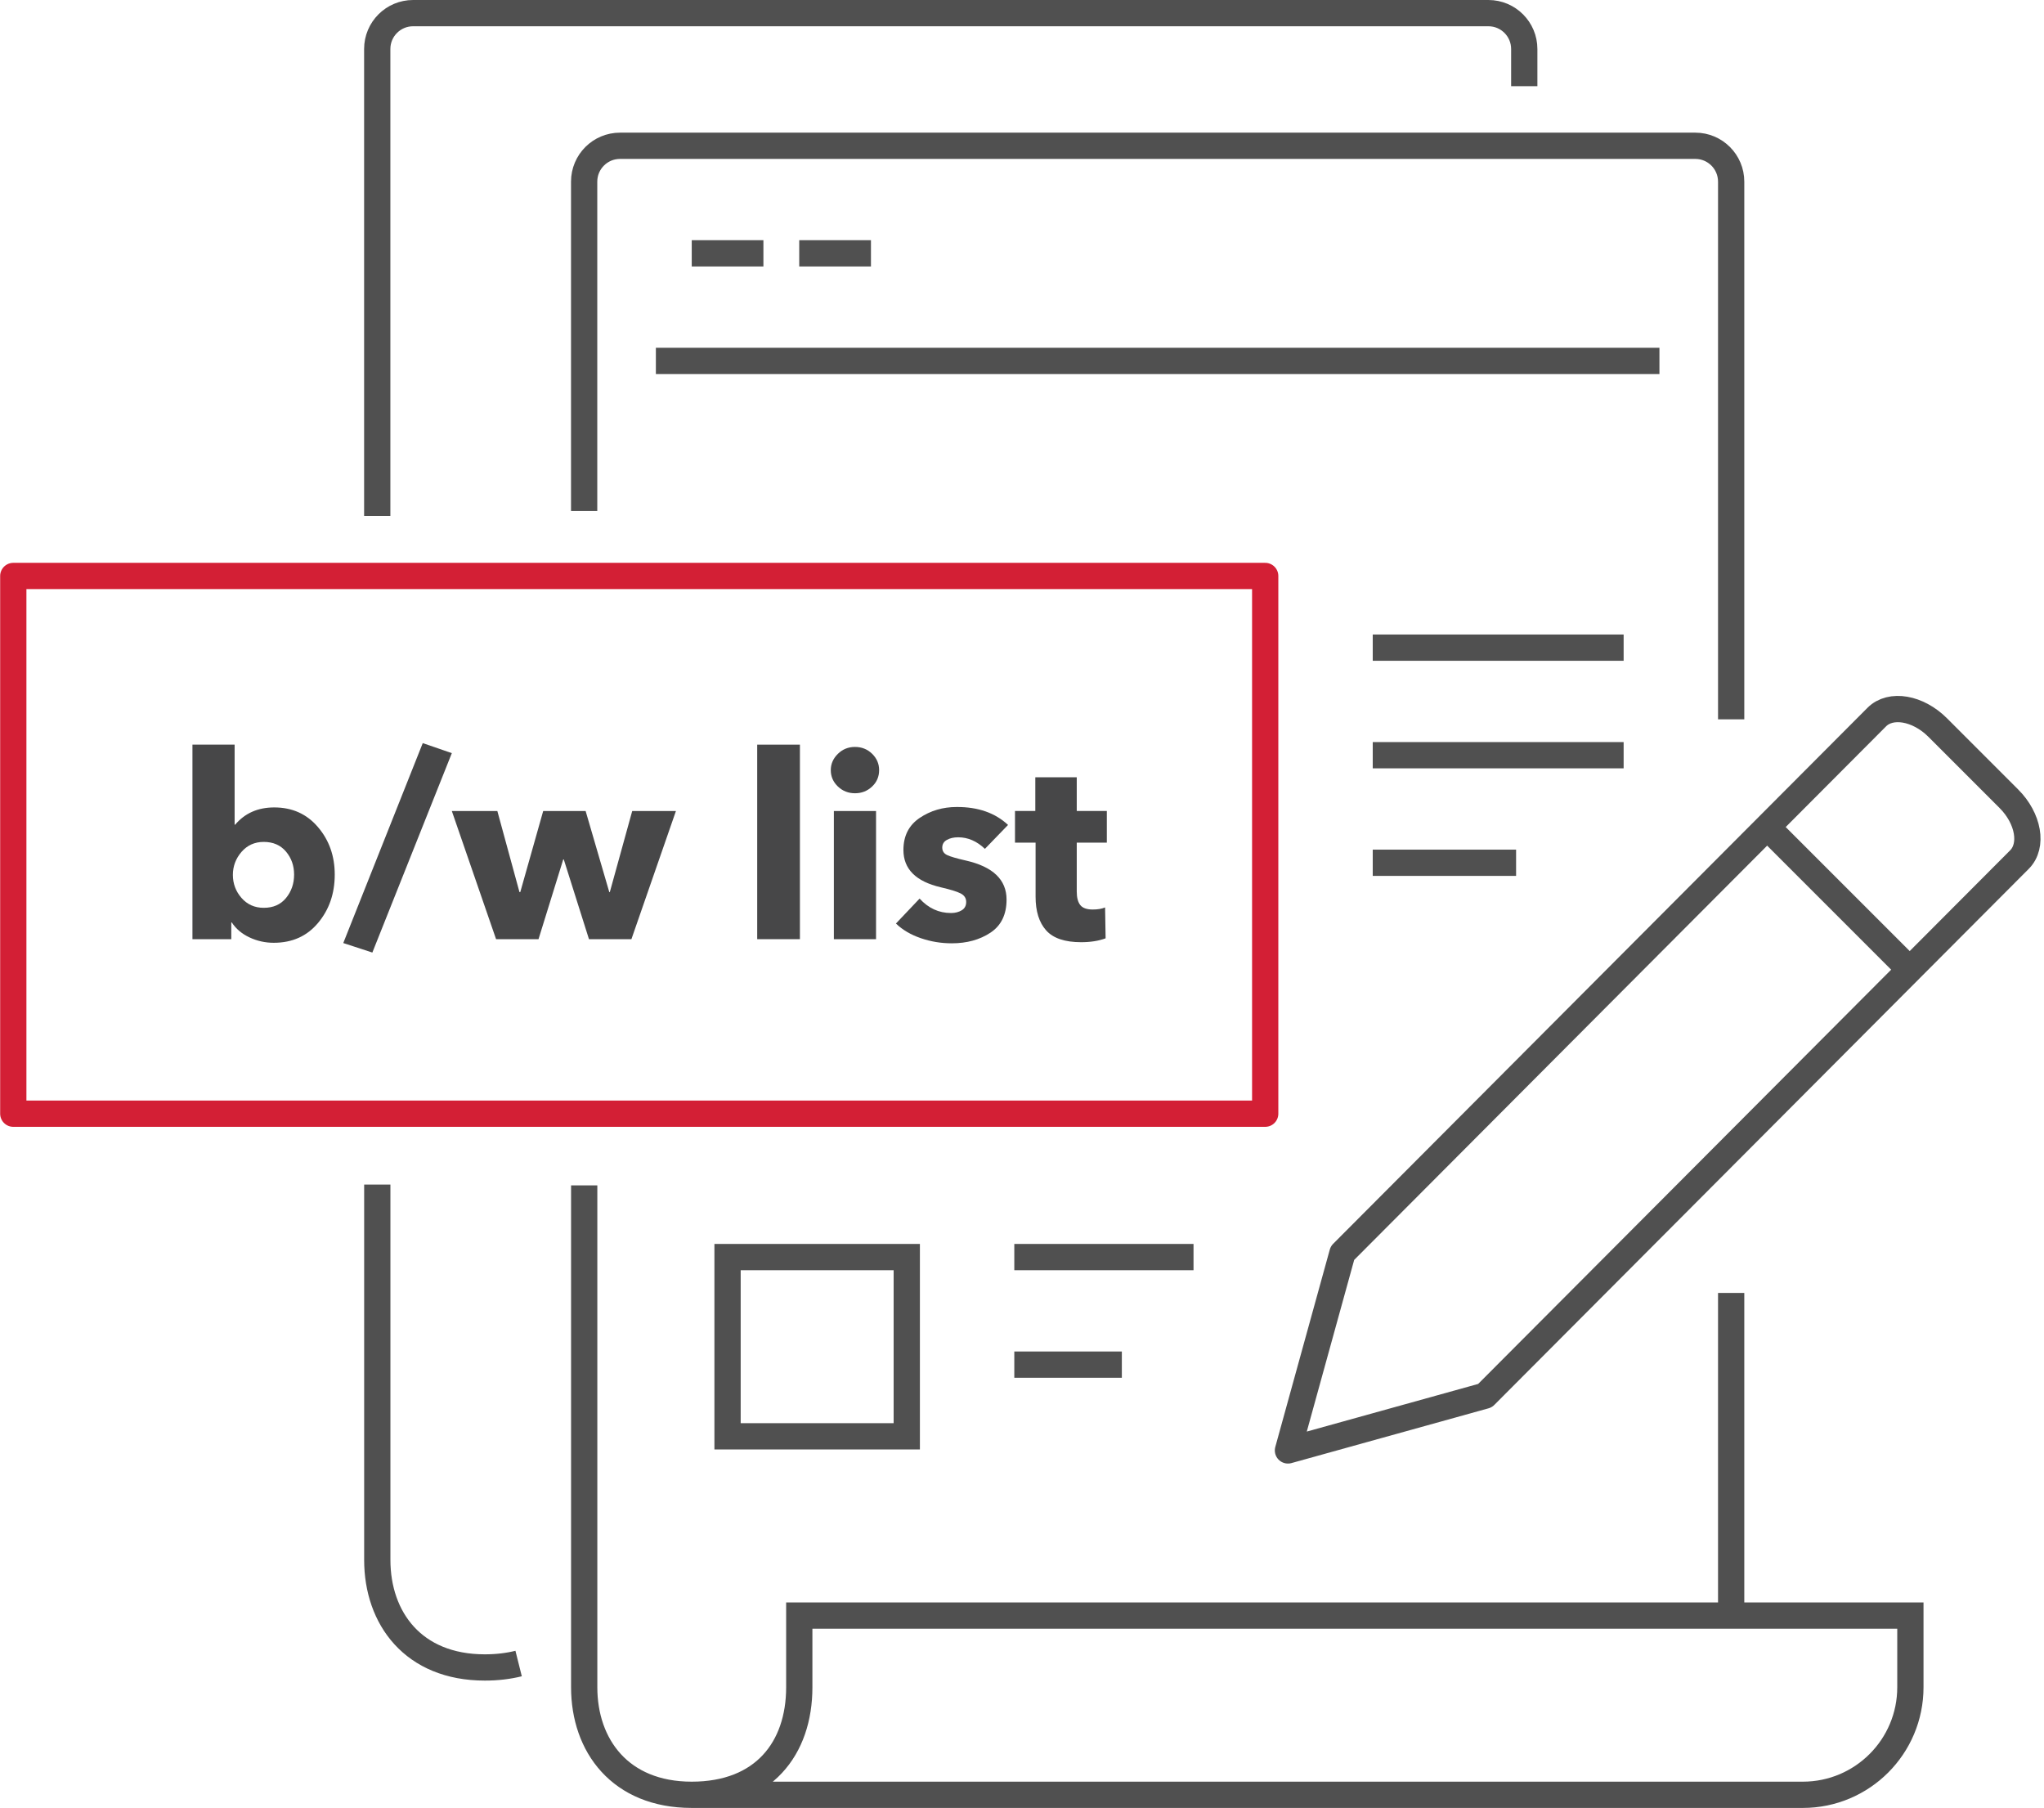 <?xml version="1.0" encoding="UTF-8"?> <svg xmlns="http://www.w3.org/2000/svg" width="467" height="413" viewBox="0 0 467 413" fill="none"><path d="M86.2 270.604V356.339C86.2 369.636 94.394 380.909 110.77 380.909C113.582 380.909 116.164 380.594 118.492 380.012" stroke="#505050" stroke-width="6" stroke-miterlimit="10"></path><path d="M348.253 19.691V11.194C348.253 6.673 344.592 3 340.059 3H94.382C89.861 3 86.189 6.661 86.189 11.194V117.874" stroke="#505050" stroke-width="6" stroke-miterlimit="10"></path><path d="M133.474 270.786V385.43C133.474 398.727 141.668 410 158.044 410C174.42 410 182.614 399.442 182.614 385.43V369.054H436.473V385.43C436.473 398.994 425.479 410 411.903 410H158.044" stroke="#505050" stroke-width="6" stroke-miterlimit="10"></path><path d="M395.526 164.324V41.498C395.526 36.976 391.866 33.303 387.332 33.303H141.656C137.135 33.303 133.462 36.964 133.462 41.498V116.735" stroke="#505050" stroke-width="6" stroke-miterlimit="10"></path><path d="M395.526 369.054V295.356" stroke="#505050" stroke-width="6" stroke-miterlimit="10"></path><path d="M149.85 82.444H379.138" stroke="#505050" stroke-width="6" stroke-miterlimit="10" stroke-linejoin="round"></path><path d="M158.044 57.873H174.42" stroke="#505050" stroke-width="6" stroke-miterlimit="10" stroke-linejoin="round"></path><path d="M182.603 57.873H198.991" stroke="#505050" stroke-width="6" stroke-miterlimit="10" stroke-linejoin="round"></path><path d="M428.8 163.802L306.713 286.253L294.264 331.332L339.283 318.823L461.382 196.373C464.558 193.197 463.479 186.966 458.982 182.469L442.691 166.178C438.194 161.693 431.975 160.627 428.8 163.802Z" stroke="#505050" stroke-width="6" stroke-miterlimit="10" stroke-linejoin="round"></path><path d="M403.708 188.894L436.472 221.658" stroke="#505050" stroke-width="6" stroke-miterlimit="10"></path><path d="M289.064 131.572H3.036V254.41H289.064V131.572Z" stroke="#D31F35" stroke-width="6" stroke-miterlimit="10" stroke-linejoin="round"></path><path d="M313.635 147.948H370.957" stroke="#505050" stroke-width="6" stroke-miterlimit="10"></path><path d="M313.635 172.518H370.957" stroke="#505050" stroke-width="6" stroke-miterlimit="10"></path><path d="M231.742 287.162H272.688" stroke="#505050" stroke-width="6" stroke-miterlimit="10"></path><path d="M231.742 311.732H256.312" stroke="#505050" stroke-width="6" stroke-miterlimit="10"></path><path d="M313.635 197.088H346.387" stroke="#505050" stroke-width="6" stroke-miterlimit="10"></path><path d="M207.172 287.162H166.226V328.108H207.172V287.162Z" stroke="#505050" stroke-width="6" stroke-miterlimit="10"></path><path d="M76.479 199.791C76.479 204.106 75.218 207.779 72.685 210.809C70.151 213.852 66.782 215.367 62.539 215.367C60.576 215.367 58.733 214.955 56.988 214.131C55.242 213.306 53.897 212.167 52.963 210.725H52.842V214.543H43.969V170.106H53.606V188.385H53.727C55.957 185.754 58.939 184.445 62.66 184.445C66.77 184.445 70.103 185.948 72.648 188.942C75.206 191.936 76.479 195.549 76.479 199.791ZM67.194 199.791C67.194 197.755 66.576 195.997 65.339 194.53C64.103 193.064 62.406 192.324 60.26 192.324C58.188 192.324 56.491 193.088 55.169 194.615C53.86 196.142 53.206 197.888 53.206 199.852C53.206 201.852 53.86 203.609 55.169 205.112C56.478 206.615 58.175 207.379 60.26 207.379C62.418 207.379 64.115 206.64 65.339 205.149C66.576 203.646 67.194 201.864 67.194 199.791Z" fill="#474748"></path><path d="M103.231 172.045L85.073 217.597L78.43 215.428L96.588 169.754L103.231 172.045Z" fill="#474748"></path><path d="M154.432 185.27L144.262 214.543H134.565L128.807 196.324H128.686L123.037 214.543H113.34L103.231 185.27H113.631L118.686 203.791H118.868L124.104 185.27H133.801L139.207 203.791H139.328L144.444 185.27H154.432Z" fill="#474748"></path><path d="M182.76 214.543H173.002V170.106H182.76V214.543Z" fill="#474748"></path><path d="M200.856 175.924C200.856 177.415 200.323 178.663 199.244 179.682C198.165 180.7 196.868 181.209 195.341 181.209C193.814 181.209 192.504 180.688 191.426 179.657C190.347 178.615 189.813 177.379 189.813 175.924C189.813 174.518 190.347 173.282 191.426 172.215C192.504 171.16 193.801 170.627 195.341 170.627C196.868 170.627 198.177 171.148 199.244 172.178C200.323 173.233 200.856 174.469 200.856 175.924ZM200.153 214.543H190.517V185.27H200.153V214.543Z" fill="#474748"></path><path d="M230.312 188.445L225.027 193.912C223.184 192.155 221.148 191.27 218.918 191.27C217.899 191.27 217.039 191.464 216.336 191.864C215.633 192.252 215.281 192.846 215.281 193.621C215.281 194.409 215.657 194.979 216.396 195.33C217.136 195.682 218.554 196.094 220.627 196.567C226.857 197.973 229.972 200.955 229.972 205.5C229.972 208.906 228.748 211.428 226.3 213.052C223.851 214.676 220.906 215.488 217.451 215.488C215.015 215.488 212.663 215.1 210.372 214.313C208.081 213.525 206.19 212.409 204.699 210.967L210.105 205.27C212.105 207.464 214.493 208.567 217.281 208.567C218.227 208.567 219.039 208.361 219.718 207.949C220.409 207.537 220.748 206.906 220.748 206.034C220.748 205.173 220.324 204.531 219.487 204.094C218.639 203.658 217.124 203.197 214.93 202.688C209.245 201.355 206.408 198.518 206.408 194.167C206.408 190.955 207.645 188.518 210.117 186.845C212.59 185.185 215.402 184.348 218.578 184.348C223.451 184.324 227.366 185.694 230.312 188.445Z" fill="#474748"></path><path d="M252.882 192.494H246.009V203.658C246.009 205.064 246.288 206.106 246.833 206.773C247.378 207.44 248.324 207.767 249.657 207.767C250.797 207.767 251.73 207.609 252.482 207.294L252.603 214.349C250.991 214.943 249.136 215.234 247.015 215.234C243.294 215.234 240.627 214.337 239.015 212.531C237.403 210.724 236.603 208.167 236.603 204.833V192.494H231.899V185.257H236.542V177.56H246.009V185.257H252.882V192.494V192.494Z" fill="#474748"></path></svg> 